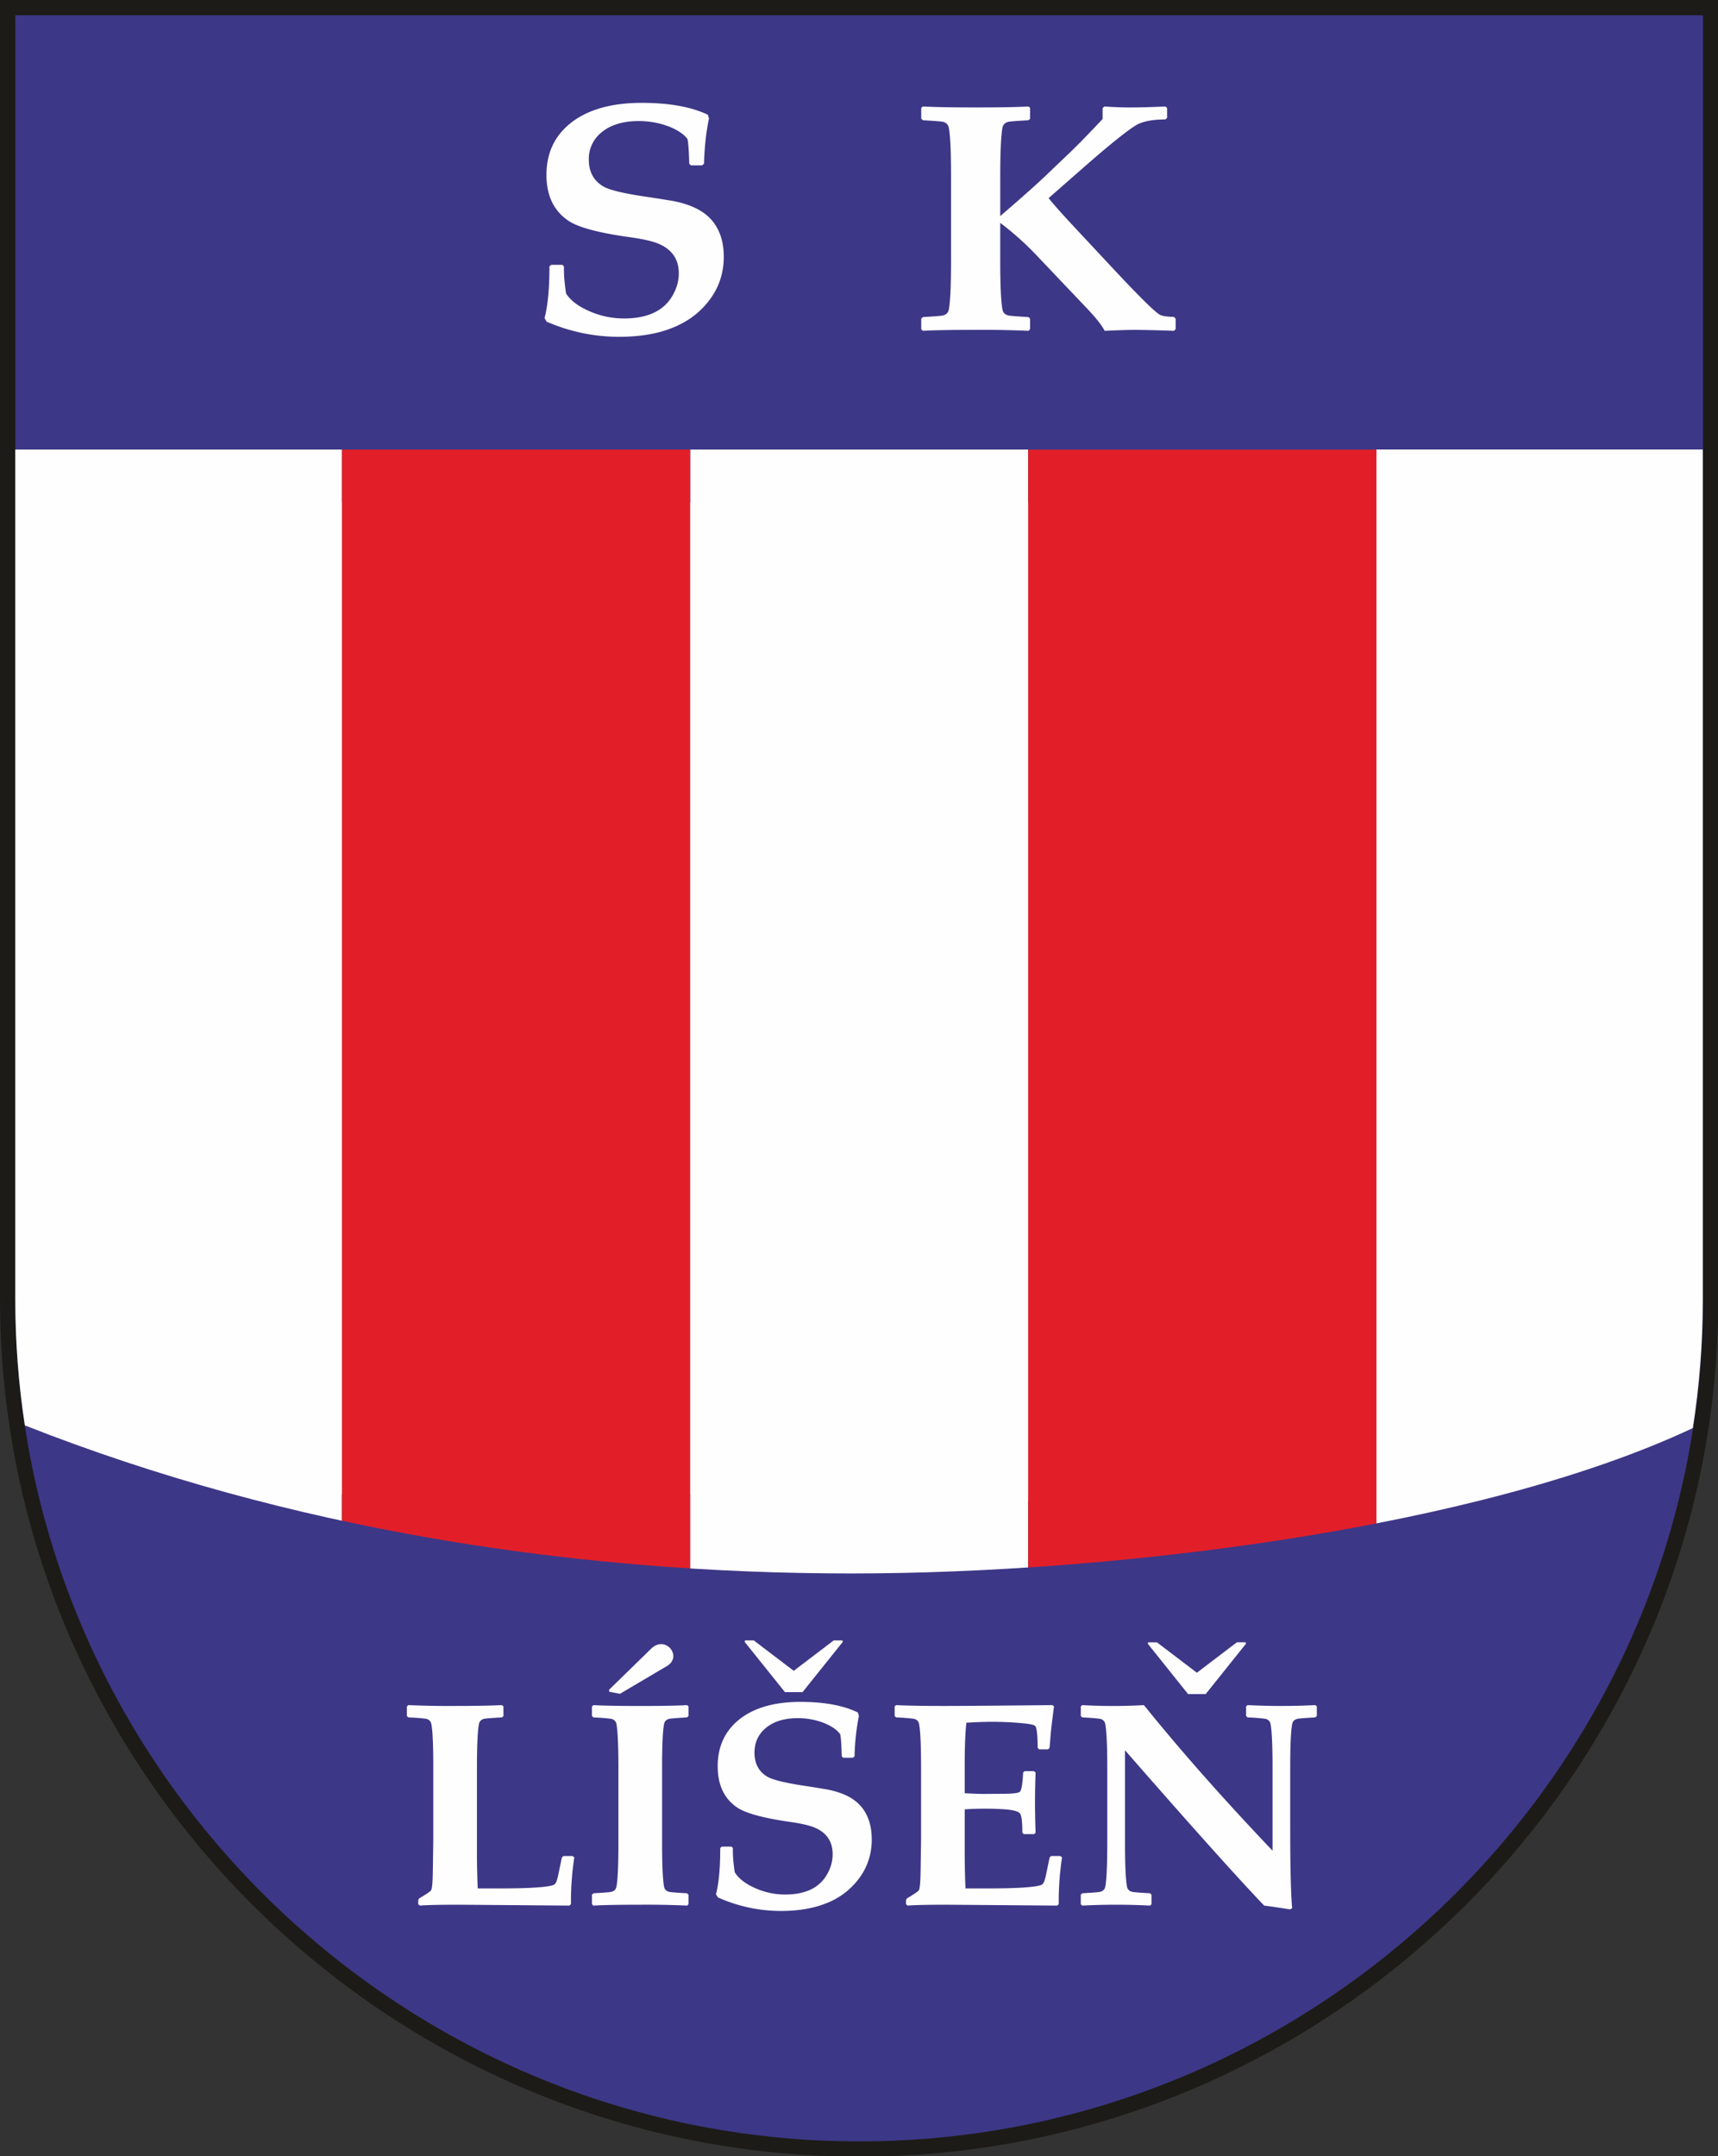 <svg width="697.14" height="874.9" viewBox="0 0 184.45 231.48" xmlns="http://www.w3.org/2000/svg"><rect x="0" y="0" width="184.45" height="231.48" fill="#333333" stroke="none"/><g transform="translate(-174.52 -9.77)"><g transform="translate(174.21 9.574) scale(2.466)" fill-rule="evenodd"><path d="m0.127 0.08h74.808v56.562c0 20.527-16.831 37.321-37.404 37.321-20.571 0-37.404-16.794-37.404-37.321z" fill="#1c1b17"/><path d="m0.791 0.744v55.898c0 20.192 16.567 36.657 36.74 36.657s36.74-16.465 36.74-36.657v-55.898z" fill="#3d3787"/><g fill="#fefefe"><path d="m31.637 11.254c0 0.76-0.24 1.428-0.718 2.006-0.416 0.51-0.963 0.89-1.639 1.136-0.619 0.231-1.358 0.346-2.216 0.346a7.898 7.898 0 0 1-3.14-0.66l-0.09-0.154c0.14-0.527 0.213-1.28 0.213-2.253l0.075-0.068h0.486l0.07 0.068v0.16c0 0.256 0.03 0.595 0.092 1.018 0.182 0.294 0.51 0.548 0.983 0.758a3.72 3.72 0 0 0 1.54 0.332c1.004 0 1.701-0.318 2.086-0.95 0.2-0.328 0.3-0.664 0.3-1.015 0-0.588-0.274-1.009-0.818-1.26-0.268-0.125-0.702-0.229-1.303-0.311-1.355-0.188-2.247-0.426-2.674-0.71-0.645-0.431-0.967-1.099-0.967-2.005 0-0.943 0.35-1.693 1.05-2.253 0.742-0.588 1.774-0.882 3.096-0.882 1.189 0 2.148 0.171 2.88 0.517l0.051 0.165c-0.12 0.546-0.195 1.204-0.218 1.971l-0.086 0.068h-0.479l-0.078-0.068c-0.013-0.553-0.039-0.91-0.075-1.075-0.156-0.216-0.432-0.4-0.822-0.553a3.696 3.696 0 0 0-1.303-0.233c-0.682 0-1.22 0.163-1.616 0.49a1.477 1.477 0 0 0-0.556 1.192c0 0.527 0.21 0.915 0.632 1.165 0.273 0.16 0.92 0.313 1.943 0.46 0.106 0.015 0.403 0.06 0.892 0.14 0.3 0.044 0.575 0.11 0.83 0.2 0.512 0.174 0.9 0.44 1.157 0.797 0.281 0.39 0.422 0.877 0.422 1.46m19.673 3.157-0.074 0.071a57.79 57.79 0 0 0-1.694-0.042c-0.28 0-0.719 0.014-1.323 0.042-0.114-0.23-0.37-0.555-0.767-0.974l-2.219-2.336a12.77 12.77 0 0 0-1.56-1.39v1.64c0 1.094 0.034 1.804 0.098 2.136 0.025 0.134 0.11 0.218 0.254 0.254 0.074 0.019 0.365 0.042 0.875 0.07l0.073 0.069v0.46l-0.069 0.071a44.695 44.695 0 0 0-2.298-0.042c-1.07 0-1.837 0.014-2.298 0.042l-0.074-0.063v-0.468l0.074-0.069c0.507-0.028 0.798-0.051 0.874-0.07 0.143-0.036 0.227-0.12 0.252-0.254 0.066-0.332 0.097-1.042 0.097-2.136v-3.646c0-1.094-0.03-1.807-0.097-2.136-0.025-0.134-0.11-0.22-0.252-0.257-0.076-0.016-0.367-0.04-0.874-0.068l-0.074-0.068v-0.468l0.074-0.064c0.476 0.028 1.243 0.042 2.298 0.042 1.08 0 1.848-0.014 2.298-0.042l0.07 0.064v0.475l-0.074 0.061c-0.51 0.028-0.8 0.052-0.875 0.068-0.145 0.038-0.229 0.123-0.254 0.257-0.064 0.329-0.097 1.042-0.097 2.136v1.71c0.93-0.8 1.597-1.393 2-1.779l1.06-1.013c0.364-0.349 0.828-0.829 1.396-1.433v-0.478l0.082-0.068c0.385 0.028 0.759 0.042 1.128 0.042 0.434 0 0.94-0.014 1.522-0.042l0.076 0.068v0.429l-0.076 0.068c-0.576 0-1.004 0.087-1.284 0.256-0.403 0.247-1.168 0.863-2.291 1.847l-1.508 1.322c0.213 0.268 0.563 0.66 1.044 1.178l1.674 1.793c1.238 1.329 1.954 2.032 2.148 2.117 0.12 0.05 0.316 0.077 0.591 0.082l0.074 0.076zm-26.181 66.528a12.833 12.833 0 0 0-0.145 2.033l-0.067 0.063-4.814-0.038c-0.803 0-1.37 0.013-1.7 0.038l-0.068-0.063v-0.173l0.034-0.073c0.326-0.194 0.504-0.313 0.529-0.364 0.04-0.073 0.066-0.347 0.072-0.818l0.02-1.38v-3.123c0-0.977-0.026-1.614-0.085-1.908-0.023-0.12-0.097-0.196-0.224-0.23a9.015 9.015 0 0 0-0.775-0.06l-0.066-0.061v-0.419l0.066-0.056a39.05 39.05 0 0 0 2 0.037c0.909 0 1.6-0.012 2.072-0.037l0.066 0.056v0.425l-0.066 0.055c-0.452 0.025-0.71 0.046-0.775 0.06-0.129 0.034-0.203 0.11-0.226 0.23-0.056 0.294-0.086 0.93-0.086 1.908v3.683a35 35 0 0 0 0.034 1.564h0.9c1.288 0 2.079-0.047 2.37-0.141a0.225 0.225 0 0 0 0.107-0.07c0.043-0.056 0.086-0.178 0.126-0.367l0.159-0.765 0.065-0.068h0.405l0.072 0.061zm4.974 2.032-0.06 0.064a39.58 39.58 0 0 0-2.046-0.038c-0.917 0-1.598 0.013-2.039 0.038l-0.06-0.063v-0.412l0.067-0.061c0.45-0.025 0.708-0.046 0.773-0.063 0.129-0.032 0.204-0.107 0.226-0.227 0.057-0.297 0.086-0.931 0.086-1.909v-3.258c0-0.977-0.03-1.614-0.086-1.908-0.022-0.12-0.097-0.196-0.226-0.23a8.81 8.81 0 0 0-0.773-0.06l-0.068-0.061v-0.419l0.068-0.056c0.423 0.025 1.103 0.037 2.039 0.037 0.931 0 1.609-0.012 2.032-0.037l0.067 0.056v0.419l-0.067 0.06c-0.45 0.026-0.708 0.047-0.773 0.062-0.129 0.033-0.204 0.109-0.226 0.229-0.057 0.294-0.086 0.93-0.086 1.908v3.259c0 0.978 0.03 1.612 0.086 1.909 0.022 0.12 0.097 0.195 0.226 0.227 0.065 0.017 0.323 0.038 0.773 0.063l0.067 0.06v0.413zm-0.944-10.362-2.042 1.206-0.471-0.092v-0.086l1.824-1.781c0.633-0.618 1.39 0.339 0.689 0.753zm8.921 7.542c0 0.679-0.209 1.276-0.625 1.793a3.217 3.217 0 0 1-1.423 1.015c-0.538 0.206-1.18 0.31-1.926 0.31a6.7 6.7 0 0 1-2.728-0.592l-0.08-0.136c0.123-0.471 0.186-1.144 0.186-2.014l0.066-0.06h0.423l0.06 0.06v0.143c0 0.23 0.025 0.532 0.08 0.91 0.158 0.263 0.443 0.49 0.854 0.677 0.427 0.198 0.875 0.296 1.338 0.296 0.872 0 1.478-0.283 1.812-0.849 0.174-0.292 0.26-0.592 0.26-0.906 0-0.525-0.237-0.901-0.71-1.126-0.232-0.112-0.61-0.204-1.132-0.278-1.177-0.168-1.952-0.38-2.323-0.635-0.56-0.384-0.84-0.981-0.84-1.79 0-0.843 0.304-1.514 0.912-2.014 0.644-0.526 1.542-0.788 2.69-0.788 1.033 0 1.867 0.153 2.502 0.462l0.045 0.147a9.992 9.992 0 0 0-0.19 1.762l-0.074 0.06h-0.416l-0.068-0.06c-0.012-0.494-0.034-0.814-0.066-0.96-0.135-0.194-0.375-0.358-0.714-0.495a3.132 3.132 0 0 0-1.132-0.208c-0.592 0-1.06 0.145-1.404 0.437-0.323 0.276-0.483 0.63-0.483 1.066 0 0.47 0.183 0.818 0.549 1.04 0.237 0.143 0.8 0.28 1.688 0.412 0.093 0.013 0.35 0.053 0.775 0.125 0.26 0.04 0.5 0.098 0.721 0.178 0.446 0.156 0.782 0.393 1.006 0.713 0.244 0.349 0.366 0.784 0.366 1.305zm-1.258-8.6-1.756 2.192h-0.766l-1.756-2.192 0.02-0.06h0.379l1.74 1.324 1.742-1.325h0.376l0.02 0.061zm9.542 9.388a12.816 12.816 0 0 0-0.144 2.033l-0.068 0.063-4.814-0.038c-0.802 0-1.37 0.013-1.7 0.038l-0.067-0.063v-0.173l0.034-0.073c0.325-0.194 0.504-0.313 0.528-0.364 0.041-0.078 0.066-0.35 0.073-0.818l0.02-1.38v-3.123c0-0.977-0.027-1.614-0.086-1.908-0.022-0.12-0.097-0.196-0.224-0.23a9.01 9.01 0 0 0-0.775-0.06l-0.065-0.061v-0.419l0.065-0.056c0.445 0.025 1.135 0.037 2.066 0.037 0.83 0 2.407-0.012 4.735-0.037l0.072 0.05-0.086 0.683c-0.027 0.217-0.047 0.402-0.06 0.555l-0.046 0.572-0.066 0.067h-0.384l-0.068-0.06c-4e-3 -0.56-0.038-0.877-0.106-0.955-0.047-0.059-0.285-0.103-0.71-0.137a15.48 15.48 0 0 0-1.123-0.048c-0.384 0-0.773 0.015-1.166 0.042-0.047 0.43-0.072 1.03-0.072 1.793v1.274c0.348 0.02 0.63 0.031 0.847 0.031l0.868-6e-3c0.407-4e-3 0.635-0.034 0.69-0.093 0.07-0.073 0.115-0.35 0.138-0.83l0.065-0.063h0.411l0.066 0.063c-0.016 0.458-0.025 0.88-0.025 1.261 0 0.416 9e-3 0.868 0.025 1.362l-0.066 0.055h-0.443l-0.067-0.061c0-0.473-0.034-0.752-0.104-0.84-0.073-0.089-0.285-0.148-0.645-0.177a13.326 13.326 0 0 0-1.76 0v1.879c0 0.538 0.011 1.06 0.034 1.564h0.9c1.287 0 2.078-0.047 2.37-0.141a0.225 0.225 0 0 0 0.106-0.07c0.043-0.056 0.086-0.178 0.127-0.367l0.158-0.765 0.066-0.068h0.404l0.072 0.061zm11.093-6.156-0.075 0.06c-0.45 0.026-0.707 0.047-0.772 0.062-0.13 0.033-0.204 0.109-0.226 0.229-0.057 0.294-0.086 0.93-0.086 1.908v2.5c0 1.843 0.029 3.045 0.086 3.602l-0.086 0.057c-0.5-0.078-0.877-0.135-1.133-0.166-1.182-1.236-3.202-3.491-6.059-6.762v4.027c0 0.978 0.03 1.612 0.086 1.909 0.023 0.12 0.097 0.195 0.226 0.227 0.066 0.017 0.325 0.038 0.775 0.063l0.066 0.06v0.42l-0.066 0.056a28.692 28.692 0 0 0-2.947 0l-0.066-0.057v-0.418l0.066-0.061c0.45-0.025 0.71-0.046 0.775-0.063 0.13-0.032 0.204-0.107 0.226-0.227 0.057-0.297 0.086-0.931 0.086-1.909v-3.258c0-0.977-0.03-1.614-0.086-1.908-0.022-0.12-0.097-0.196-0.226-0.23a8.914 8.914 0 0 0-0.775-0.06l-0.066-0.061v-0.419l0.066-0.056a23.906 23.906 0 0 0 2.683 0c1.589 1.971 3.455 4.084 5.6 6.337v-3.604c0-0.977-0.03-1.614-0.086-1.908-0.022-0.12-0.097-0.196-0.226-0.23a8.805 8.805 0 0 0-0.773-0.06l-0.067-0.061v-0.419l0.067-0.056c0.493 0.025 0.963 0.037 1.41 0.037 0.57 0 1.08-0.012 1.535-0.037l0.068 0.056v0.419zm-3.084-3.149-1.755 2.193h-0.766l-1.756-2.193 0.02-0.06h0.379l1.74 1.324 1.742-1.325h0.376z"/></g></g><path d="m176.16 58.029v91.205c0 4.603 0.352 9.13 1.026 13.551 28.325 11.16 58.882 15.896 88.746 15.896 28.36 0 67.426-4.838 90.337-15.608 0.703-4.515 1.068-9.135 1.068-13.84v-91.205z" fill="#fefefe" fill-rule="evenodd"/><g fill="#3d3787"><path style="paint-order:normal" d="M284.9 170.95H322.281V181.532H284.9zM211.23 170.22H248.611V180.802H211.23zM211.24 53.098H248.621V63.68H211.24zM284.9 53.1H322.281V63.682H284.9z"/></g><path d="m248.62 58.029v120.11c-12.511-0.789-25.046-2.451-37.392-5.119v-114.99zm73.679 0v115.28c-12.195 2.374-25.174 3.928-37.394 4.729v-120h37.392z" fill="#e21f29" fill-rule="evenodd"/></g></svg>